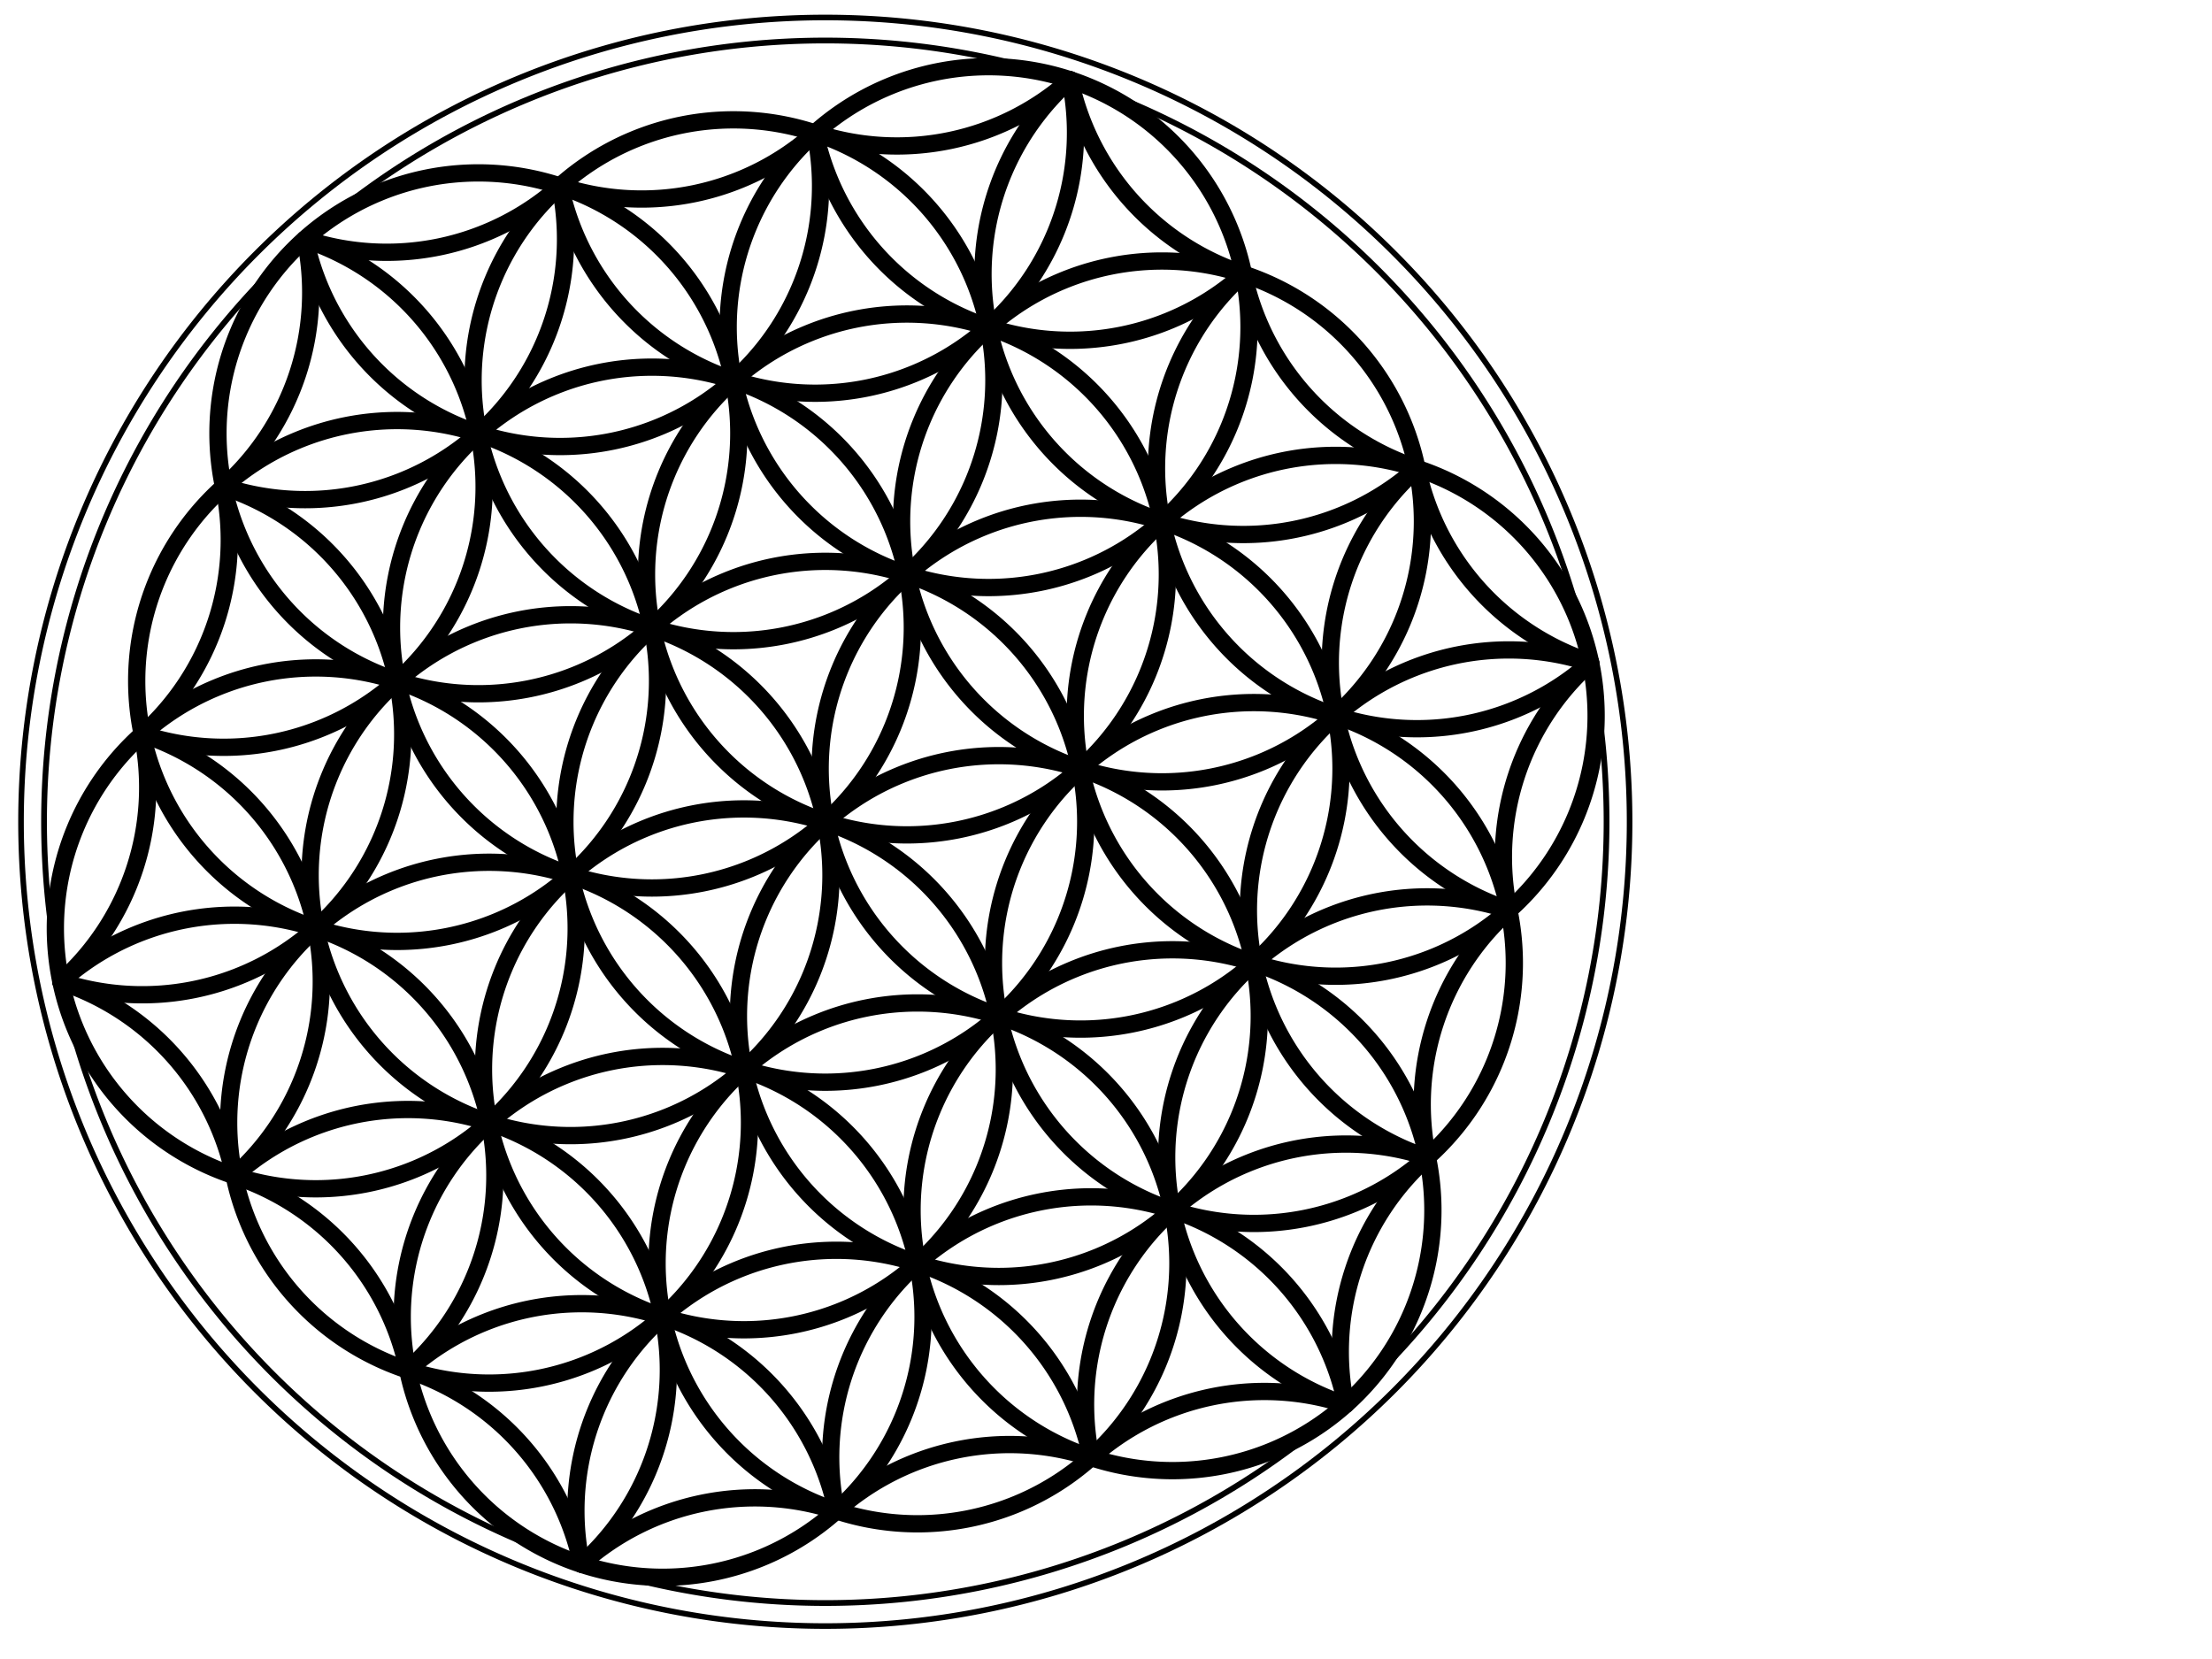 <?xml version="1.0"?><svg width="640" height="480" xmlns="http://www.w3.org/2000/svg">
 <g>
  <title>Layer 1</title>
  <g id="layer1">
   <g id="g2214">
    <path fill="none" stroke="#000000" stroke-width="5" stroke-linecap="round" stroke-linejoin="round" stroke-miterlimit="4" id="path3139" d="m314.133,237.764a75.347,75.347 0 1 1-150.694,0a75.347,75.347 0 1 1150.694,0z"/>
    <path fill="none" stroke="#000000" stroke-width="5" stroke-linecap="round" stroke-linejoin="round" stroke-miterlimit="4" id="path4171" d="m364.348,293.977a75.347,75.347 0 1 1-150.695,0a75.347,75.347 0 1 1150.695,0z"/>
    <path fill="none" stroke="#000000" stroke-width="5" stroke-linecap="round" stroke-linejoin="round" stroke-miterlimit="4" id="path4181" d="m290.587,309.393a75.347,75.347 0 1 1-150.695,0a75.347,75.347 0 1 1150.695,0z"/>
    <path fill="none" stroke="#000000" stroke-width="5" stroke-linecap="round" stroke-linejoin="round" stroke-miterlimit="4" id="path4191" d="m240.422,253.218a75.347,75.347 0 1 1-150.695,0a75.347,75.347 0 1 1150.695,0z"/>
    <path fill="none" stroke="#000000" stroke-width="5" stroke-linecap="round" stroke-linejoin="round" stroke-miterlimit="4" id="path4201" d="m263.968,181.576a75.347,75.347 0 1 1-150.694,0a75.347,75.347 0 1 1150.694,0z"/>
    <path fill="none" stroke="#000000" stroke-width="5" stroke-linecap="round" stroke-linejoin="round" stroke-miterlimit="4" id="path4211" d="m337.753,166.209a75.347,75.347 0 1 1-150.695,0a75.347,75.347 0 1 1150.695,0z"/>
    <path fill="none" stroke="#000000" stroke-width="5" stroke-linecap="round" stroke-linejoin="round" stroke-miterlimit="4" id="path4221" d="m387.993,222.397a75.347,75.347 0 1 1-150.695,0a75.347,75.347 0 1 1150.695,0z"/>
    <path fill="none" stroke="#000000" stroke-width="5" stroke-linecap="round" stroke-linejoin="round" stroke-miterlimit="4" id="path4231" d="m411.551,150.867a75.347,75.347 0 1 1-150.694,0a75.347,75.347 0 1 1150.694,0z"/>
    <path fill="none" stroke="#000000" stroke-width="5" stroke-linecap="round" stroke-linejoin="round" stroke-miterlimit="4" id="path4241" d="m287.563,110.021a75.347,75.347 0 1 1-150.695,0a75.347,75.347 0 1 1150.695,0z"/>
    <path fill="none" stroke="#000000" stroke-width="5" stroke-linecap="round" stroke-linejoin="round" stroke-miterlimit="4" id="path4251" d="m190.247,197.028a75.347,75.347 0 1 1-150.695,0a75.347,75.347 0 1 1150.695,0z"/>
    <path fill="none" stroke="#000000" stroke-width="5" stroke-linecap="round" stroke-linejoin="round" stroke-miterlimit="4" id="path4261" d="m216.851,324.826a75.347,75.347 0 1 1-150.695,0a75.347,75.347 0 1 1150.695,0z"/>
    <path fill="none" stroke="#000000" stroke-width="5" stroke-linecap="round" stroke-linejoin="round" stroke-miterlimit="4" id="path4271" d="m340.802,365.532a75.347,75.347 0 1 1-150.694,0a75.347,75.347 0 1 1150.694,0z"/>
    <path fill="none" stroke="#000000" stroke-width="5" stroke-linecap="round" stroke-linejoin="round" stroke-miterlimit="4" id="path4281" d="m438.141,278.628a75.347,75.347 0 1 1-150.695,0a75.347,75.347 0 1 1150.695,0z"/>
    <path fill="none" stroke="#000000" stroke-width="5" stroke-linecap="round" stroke-linejoin="round" stroke-miterlimit="4" id="path4291" d="m461.804,207.105a75.347,75.347 0 1 1-150.695,0a75.347,75.347 0 1 1150.695,0z"/>
    <path fill="none" stroke="#000000" stroke-width="5" stroke-linecap="round" stroke-linejoin="round" stroke-miterlimit="4" id="path4301" d="m414.577,350.151a75.347,75.347 0 1 1-150.694,0a75.347,75.347 0 1 1150.694,0z"/>
    <path fill="none" stroke="#000000" stroke-width="5" stroke-linecap="round" stroke-linejoin="round" stroke-miterlimit="4" id="path4311" d="m267.066,381.01a75.347,75.347 0 1 1-150.695,0a75.347,75.347 0 1 1150.695,0z"/>
    <path fill="none" stroke="#000000" stroke-width="5" stroke-linecap="round" stroke-linejoin="round" stroke-miterlimit="4" id="path4321" d="m166.709,268.603a75.347,75.347 0 1 1-150.694,0a75.347,75.347 0 1 1150.694,0z"/>
    <path fill="none" stroke="#000000" stroke-width="5" stroke-linecap="round" stroke-linejoin="round" stroke-miterlimit="4" id="path4331" d="m213.758,125.373a75.347,75.347 0 1 1-150.695,0a75.347,75.347 0 1 1150.695,0z"/>
    <path fill="none" stroke="#000000" stroke-width="5" stroke-linecap="round" stroke-linejoin="round" stroke-miterlimit="4" id="path4341" d="m361.378,94.642a75.347,75.347 0 1 1-150.695,0a75.347,75.347 0 1 1150.695,0z"/>
    <path fill="none" stroke="#000000" stroke-width="5" stroke-linecap="round" stroke-linejoin="round" stroke-miterlimit="4" id="path4351" d="m241.945,437.071a75.347,75.347 0 0 1147.498,-30.873"/>
    <path fill="none" stroke="#000000" stroke-width="5" stroke-linecap="round" stroke-linejoin="round" stroke-miterlimit="4" id="path4361" d="m168.236,452.572a75.347,75.347 0 0 1147.482,-30.95"/>
    <path fill="none" stroke="#000000" stroke-width="5" stroke-linecap="round" stroke-linejoin="round" stroke-miterlimit="4" id="path4371" d="m67.801,340.204a75.347,75.347 0 0 1100.462,112.322"/>
    <path fill="none" stroke="#000000" stroke-width="5" stroke-linecap="round" stroke-linejoin="round" stroke-miterlimit="4" id="path4391" d="m17.635,283.954a75.347,75.347 0 0 1100.397,112.38"/>
    <path fill="none" stroke="#000000" stroke-width="5" stroke-linecap="round" stroke-linejoin="round" stroke-miterlimit="4" id="path4401" d="m64.735,140.898a75.347,75.347 0 0 1-47.121,143.138"/>
    <path fill="none" stroke="#000000" stroke-width="5" stroke-linecap="round" stroke-linejoin="round" stroke-miterlimit="4" id="path4411" d="m88.243,69.283a75.347,75.347 0 0 1-47.036,143.166"/>
    <path fill="none" stroke="#000000" stroke-width="5" stroke-linecap="round" stroke-linejoin="round" stroke-miterlimit="4" id="path4421" d="m235.827,38.467a75.347,75.347 0 0 1-147.524,30.751"/>
    <path fill="none" stroke="#000000" stroke-width="5" stroke-linecap="round" stroke-linejoin="round" stroke-miterlimit="4" id="path4431" d="m309.606,23.116a75.347,75.347 0 0 1-147.514,30.794"/>
    <path fill="none" stroke="#000000" stroke-width="5" stroke-linecap="round" stroke-linejoin="round" stroke-miterlimit="4" id="path4441" d="m359.802,79.301a75.347,75.347 0 0 1-123.959,-40.844"/>
    <path fill="none" stroke="#000000" stroke-width="5" stroke-linecap="round" stroke-linejoin="round" stroke-miterlimit="4" id="path4451" d="m409.971,135.481a75.347,75.347 0 0 1-100.424,-112.356"/>
    <path fill="none" stroke="#000000" stroke-width="5" stroke-linecap="round" stroke-linejoin="round" stroke-miterlimit="4" id="path4461" d="m460.182,191.662a75.347,75.347 0 0 1-100.435,-112.346"/>
    <path fill="none" stroke="#000000" stroke-width="5" stroke-linecap="round" stroke-linejoin="round" stroke-miterlimit="4" id="path4471" d="m412.928,334.939a75.347,75.347 0 0 147.247,-143.096"/>
    <path fill="none" stroke="#000000" stroke-width="5" stroke-linecap="round" stroke-linejoin="round" stroke-miterlimit="4" id="path4481" d="m389.287,406.396a75.347,75.347 0 0 147.233,-143.101"/>
    <path fill="none" stroke="#000000" stroke-width="5" stroke-linecap="round" stroke-linejoin="round" stroke-miterlimit="4" id="path2333" d="m162.043,53.845a75.347,75.347 0 0 1-97.241,86.963"/>
    <path fill="none" stroke="#000000" stroke-width="5" stroke-linecap="round" stroke-linejoin="round" stroke-miterlimit="4" id="path5254" d="m88.315,69.255a75.347,75.347 0 0 1-23.586,71.58"/>
    <path fill="none" stroke="#000000" stroke-width="5" stroke-linecap="round" stroke-linejoin="round" stroke-miterlimit="4" id="path5264" d="m162,53.915a75.347,75.347 0 0 1-73.689,15.291"/>
    <path fill="none" stroke="#000000" stroke-width="5" stroke-linecap="round" stroke-linejoin="round" stroke-miterlimit="4" id="path5274" d="m235.809,38.465a75.347,75.347 0 0 1-73.681,15.351"/>
    <path fill="none" stroke="#000000" stroke-width="5" stroke-linecap="round" stroke-linejoin="round" stroke-miterlimit="4" id="path5284" d="m309.707,23.062a75.347,75.347 0 0 1-73.884,15.354"/>
    <path fill="none" stroke="#000000" stroke-width="5" stroke-linecap="round" stroke-linejoin="round" stroke-miterlimit="4" id="path5294" d="m359.737,79.218a75.347,75.347 0 0 1-50.113,-56.047"/>
    <path fill="none" stroke="#000000" stroke-width="5" stroke-linecap="round" stroke-linejoin="round" stroke-miterlimit="4" id="path5304" d="m409.873,135.36a75.347,75.347 0 0 1-50.041,-56.055"/>
    <path fill="none" stroke="#000000" stroke-width="5" stroke-linecap="round" stroke-linejoin="round" stroke-miterlimit="4" id="path5314" d="m436.673,263.29a75.347,75.347 0 0 1-26.674,-127.708"/>
    <path fill="none" stroke="#000000" stroke-width="5" stroke-linecap="round" stroke-linejoin="round" stroke-miterlimit="4" id="path5324" d="m460.174,191.582a75.347,75.347 0 0 1-50.132,-56.05"/>
    <path fill="none" stroke="#000000" stroke-width="5" stroke-linecap="round" stroke-linejoin="round" stroke-miterlimit="4" id="path5334" d="m436.529,263.177a75.347,75.347 0 0 123.653,-71.425"/>
    <path fill="none" stroke="#000000" stroke-width="5" stroke-linecap="round" stroke-linejoin="round" stroke-miterlimit="4" id="path5344" d="m413.034,334.71a75.347,75.347 0 0 123.49,-71.266"/>
    <path fill="none" stroke="#000000" stroke-width="5" stroke-linecap="round" stroke-linejoin="round" stroke-miterlimit="4" id="path5354" d="m389.333,406.281a75.347,75.347 0 0 123.653,-71.43"/>
    <path fill="none" stroke="#000000" stroke-width="5" stroke-linecap="round" stroke-linejoin="round" stroke-miterlimit="4" id="path5364" d="m315.649,421.624a75.347,75.347 0 0 197.279,-86.853"/>
    <path fill="none" stroke="#000000" stroke-width="5" stroke-linecap="round" stroke-linejoin="round" stroke-miterlimit="4" id="path5374" d="m315.734,421.656a75.347,75.347 0 0 173.561,-15.309"/>
    <path fill="none" stroke="#000000" stroke-width="5" stroke-linecap="round" stroke-linejoin="round" stroke-miterlimit="4" id="path5384" d="m241.974,437.078a75.347,75.347 0 0 173.625,-15.379"/>
    <path fill="none" stroke="#000000" stroke-width="5" stroke-linecap="round" stroke-linejoin="round" stroke-miterlimit="4" id="path5394" d="m168.198,452.527a75.347,75.347 0 0 173.686,-15.397"/>
    <path fill="none" stroke="#000000" stroke-width="5" stroke-linecap="round" stroke-linejoin="round" stroke-miterlimit="4" id="path5404" d="m118.047,396.381a75.347,75.347 0 0 1123.964,40.667"/>
    <path fill="none" stroke="#000000" stroke-width="5" stroke-linecap="round" stroke-linejoin="round" stroke-miterlimit="4" id="path5414" d="m118.045,396.447a75.347,75.347 0 0 150.227,56.07"/>
    <path fill="none" stroke="#000000" stroke-width="5" stroke-linecap="round" stroke-linejoin="round" stroke-miterlimit="4" id="path5424" d="m67.813,340.248a75.347,75.347 0 0 150.158,56.094"/>
    <path fill="none" stroke="#000000" stroke-width="5" stroke-linecap="round" stroke-linejoin="round" stroke-miterlimit="4" id="path5434" d="m17.637,284.12a75.347,75.347 0 0 150.096,56.083"/>
    <path fill="none" stroke="#000000" stroke-width="5" stroke-linecap="round" stroke-linejoin="round" stroke-miterlimit="4" id="path5444" d="m41.138,212.415a75.347,75.347 0 0 126.718,127.732"/>
    <path fill="none" stroke="#000000" stroke-width="5" stroke-linecap="round" stroke-linejoin="round" stroke-miterlimit="4" id="path5454" d="m41.144,212.441a75.347,75.347 0 0 1-23.51,71.545"/>
    <path fill="none" stroke="#000000" stroke-width="5" stroke-linecap="round" stroke-linejoin="round" stroke-miterlimit="4" id="path5464" d="m64.73,140.766a75.347,75.347 0 0 1-23.525,71.661"/>
    <path fill="none" stroke="#000000" stroke-width="1.667" stroke-linecap="round" stroke-linejoin="round" stroke-miterlimit="4" d="m464.827,237.764a226.042,226.042 0 1 1-452.084,0a226.042,226.042 0 1 1452.084,0z" id="path6883"/>
    <path fill="none" stroke="#000000" stroke-width="1.619" stroke-linecap="round" stroke-linejoin="round" stroke-miterlimit="4" id="path7854" d="m471.49,237.764a232.704,232.704 0 1 1-465.408,0a232.704,232.704 0 1 1465.408,0z"/>
   </g>
  </g>
 </g>
</svg>
